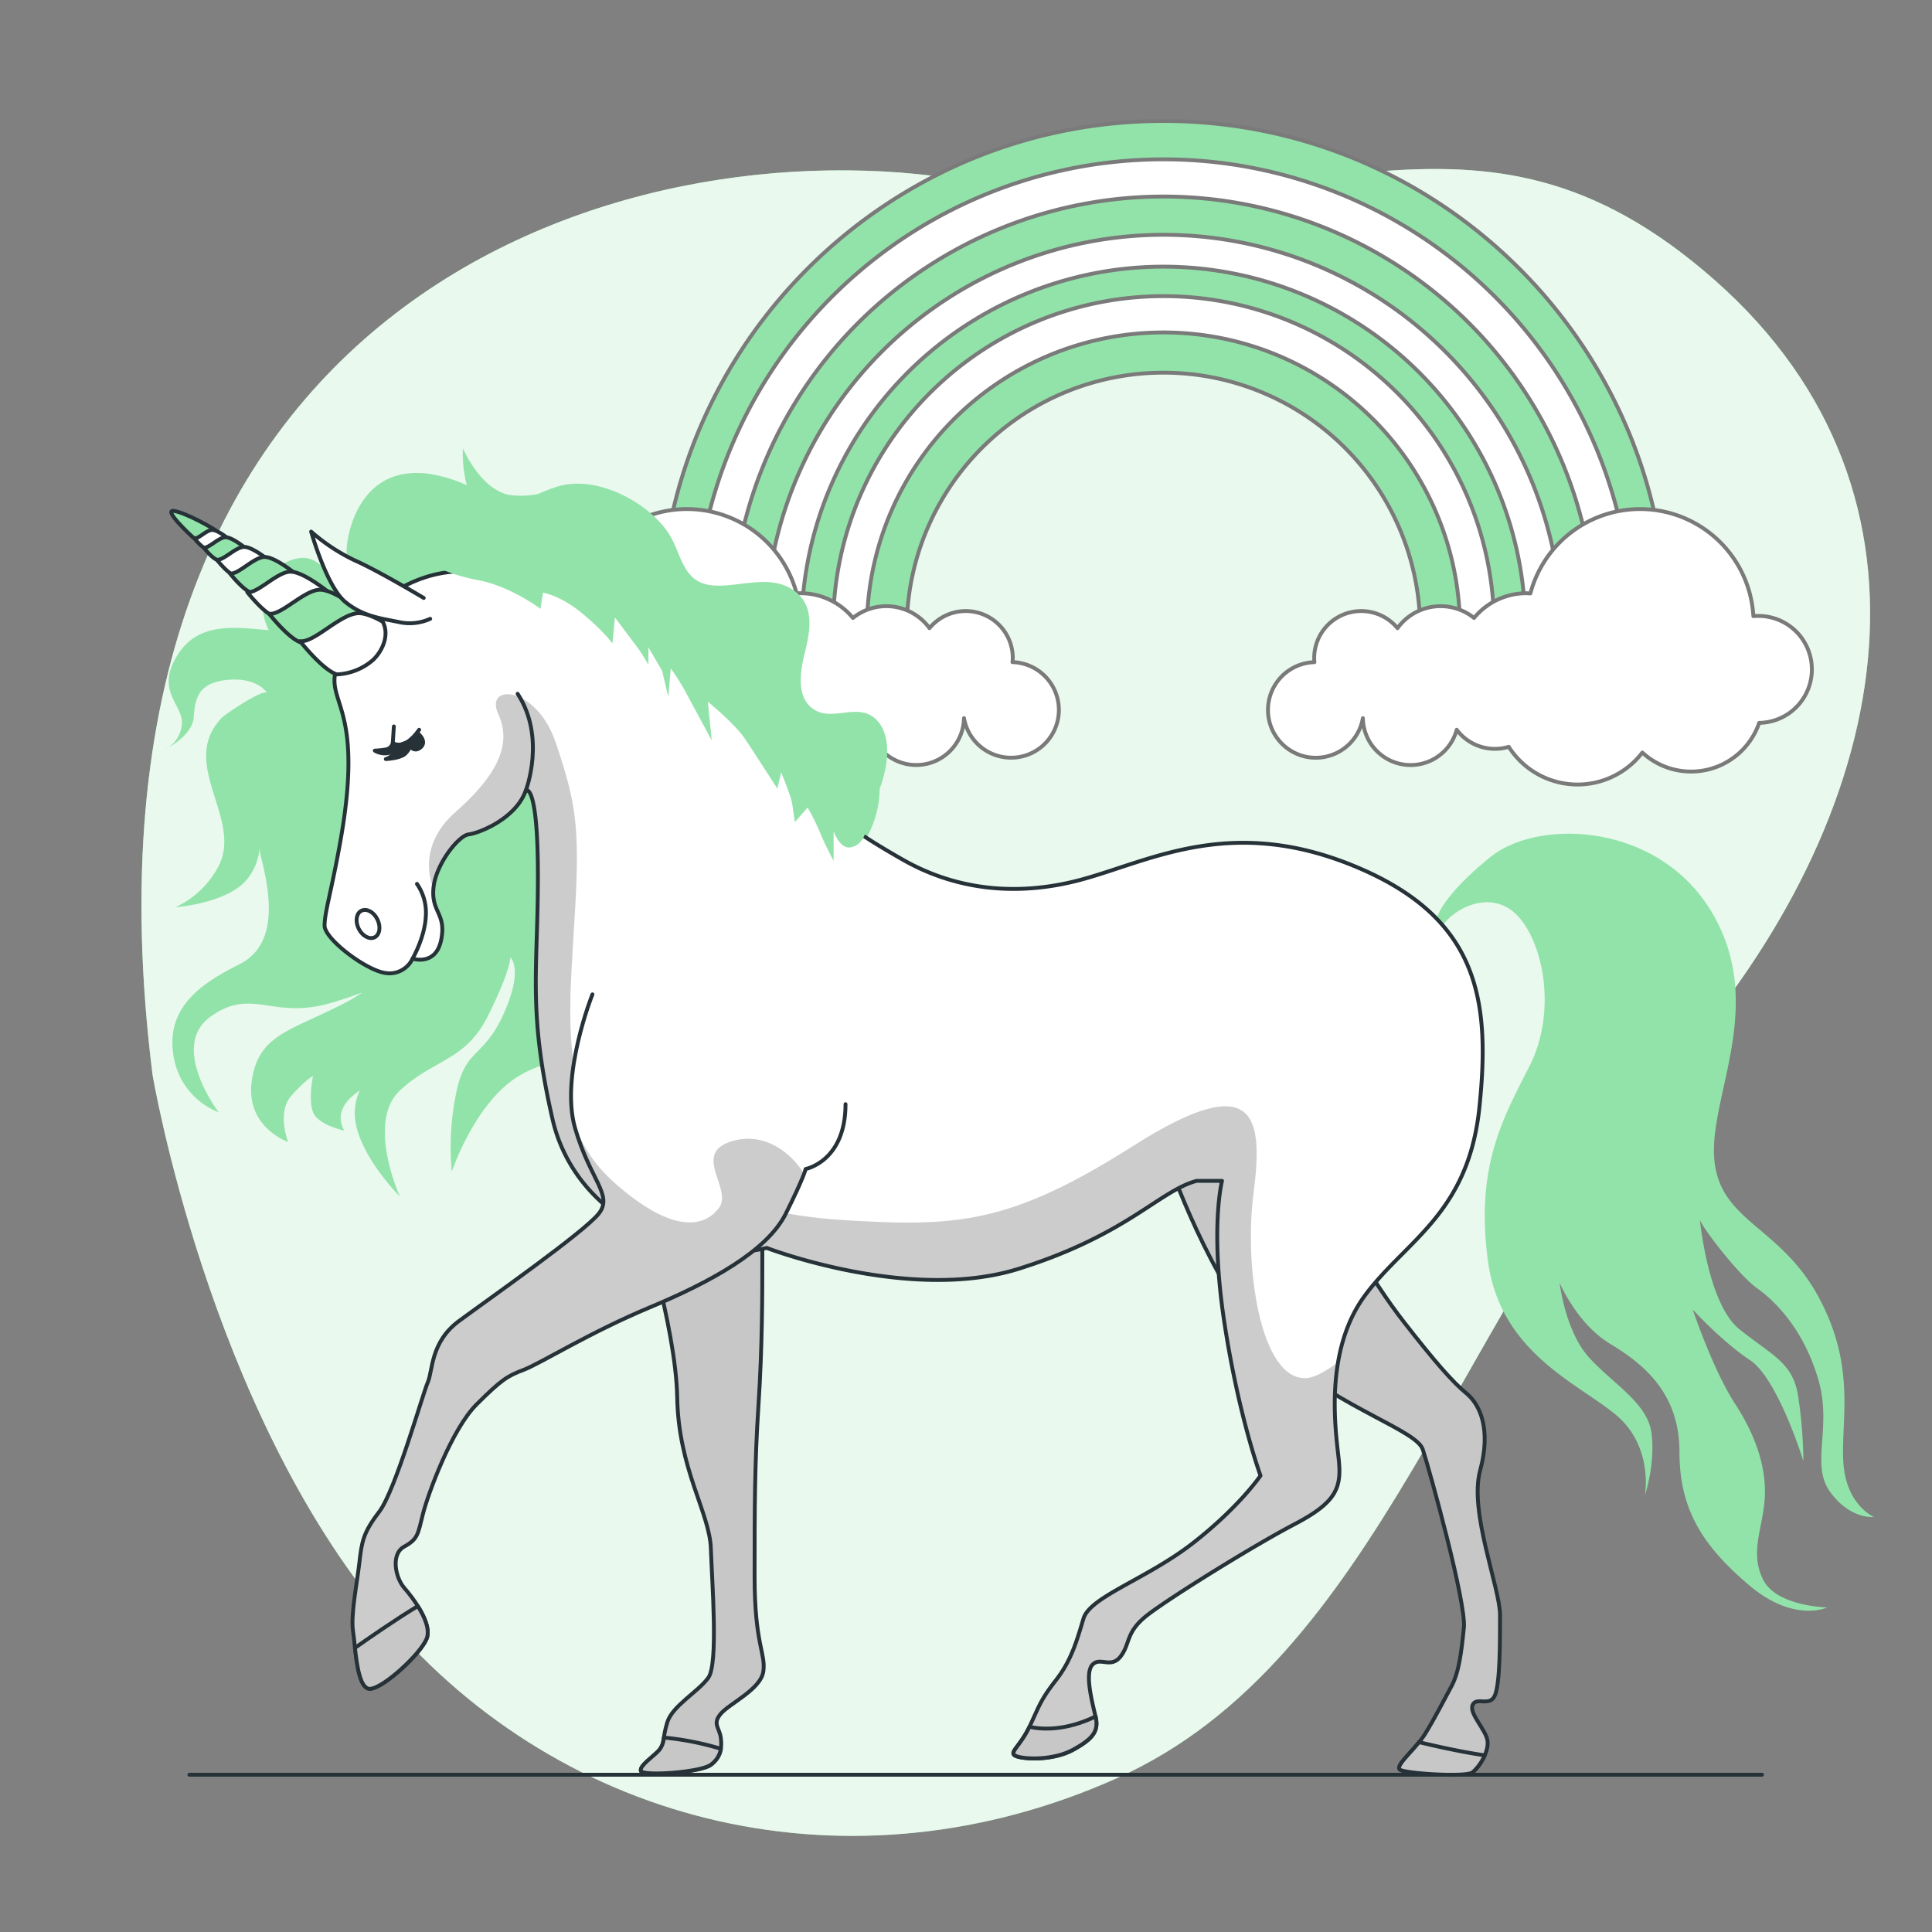 <?xml version="1.0" encoding="UTF-8"?> <svg xmlns="http://www.w3.org/2000/svg" xmlns:xlink="http://www.w3.org/1999/xlink" viewBox="0 0 500 500"><rect x="0" y="0" width="500" height="500" fill="#808080" stroke="none"/><defs><clipPath id="freepik--clip-path--inject-202"><path d="M95,159.75s-8.44,9.51-8.44,16.34S93.63,187,88,218.22c-2.33,12.88-4,17.93-4,21.34S94.53,251,99.66,251.8a6.59,6.59,0,0,0,7.11-3.7s6,2,7.4-4.84-2.56-7.11-2-13.37,6.55-13.67,9.11-13.95,12.24-4,14.8-11.39c0,0,3.13-2.28,3.13,22.2s-2.65,34.79,3.77,62.85c6.13,26.78,36.08,38.2,55.44,33.36,0,0,37,14.24,65.18,5.41s36.44-20.21,46.12-22.77h6.54s-3.13,12,.57,36.44,9.39,39.85,9.39,39.85-5.4,8-17.36,17.36-26.76,13.95-28.46,19.64-3.13,10.82-7.12,15.94-4.27,6.55-6.83,12-5.69,6.83-3.42,7.68,9.68,1.14,14.8-1.71,6.55-4.84,5.7-8.54-2.85-11.1-.86-13.37,4.84,1.13,7.4-2.28,1.14-6.26,7.12-10.82,27-17.65,37.86-23.34,12.24-9.39,11.38-17.08-3.7-27.89,6.84-42.13,26.75-21.06,29.6-48.67,0-49-32.17-62.34-52.94-1.42-70.87,3.42-33.59,2-46.12-5.13-15.08-9.67-15.65-10.81-3.7,1.14-24.76-26.19S133.89,149.17,122.22,148,99.27,153.48,95,159.75Z" style="fill:#fff;stroke:#263238;stroke-linecap:round;stroke-linejoin:round"></path></clipPath><clipPath id="freepik--clip-path-2--inject-202"><path d="M153.32,257.34s-8.39,21-4.52,34.52,10,17.42,6.13,22.26-28.72,22.27-36.14,27.75-6.77,12.91-8.06,15.81-8.39,28.07-12.59,33.56S93.63,399,93,404.47,90.72,418,91.37,422.21s1,15.17,4.51,14.85,12.91-9,14.52-12.91-3.55-10.65-5.8-13.23-3.55-8.71,0-10.65,3.55-3.22,4.84-8.39,7.42-21.94,13.87-28.39,8.07-7.42,12.26-9,17.1-9.68,32.59-16.14,30.33-14.52,35.17-24.2,5.16-11.61,5.16-11.61,10.33-1.94,10.33-16.78" style="fill:#fff;stroke:#263238;stroke-linecap:round;stroke-linejoin:round"></path></clipPath></defs><g id="freepik--background-simple--inject-202"><path d="M39.48,278.13S54,364.69,100,418.83s120.55,72,189,41.38S376.54,339.5,433.16,275.57s73.74-147.33,10.69-203S337.7,61.76,250,46.75,14.15,76.33,39.48,278.13Z" style="fill:#92E3A9"></path><path d="M39.48,278.13S54,364.69,100,418.83s120.55,72,189,41.38S376.54,339.5,433.16,275.57s73.74-147.33,10.69-203S337.7,61.76,250,46.75,14.15,76.33,39.48,278.13Z" style="fill:#fff;opacity:0.8"></path></g><g id="freepik--Rainbow--inject-202"><path d="M180.93,160.31a120.18,120.18,0,0,1,240.34,0h10.1c-.68-71.26-58.85-129-130.27-129s-129.59,57.76-130.27,129Z" style="fill:#92E3A9;stroke:#7a7a7a;stroke-linecap:round;stroke-linejoin:round"></path><path d="M190.07,160.31a111.05,111.05,0,0,1,222.07,0h10.22a121.28,121.28,0,0,0-242.52,0Z" style="fill:#fff;stroke:#7a7a7a;stroke-linecap:round;stroke-linejoin:round"></path><path d="M199.64,160.31a101.49,101.49,0,0,1,202.92,0h10.33a111.81,111.81,0,0,0-223.57,0Z" style="fill:#92E3A9;stroke:#7a7a7a;stroke-linecap:round;stroke-linejoin:round"></path><path d="M208.4,160.31a92.73,92.73,0,0,1,185.4,0h10.33a103.06,103.06,0,0,0-206,0Z" style="fill:#fff;stroke:#7a7a7a;stroke-linecap:round;stroke-linejoin:round"></path><path d="M217.81,160.31a83.33,83.33,0,0,1,166.59,0h10.34a93.67,93.67,0,0,0-187.28,0Z" style="fill:#92E3A9;stroke:#7a7a7a;stroke-linecap:round;stroke-linejoin:round"></path><path d="M226,160.31a75.19,75.19,0,0,1,150.3,0h10.34a85.52,85.52,0,0,0-171,0Z" style="fill:#fff;stroke:#7a7a7a;stroke-linecap:round;stroke-linejoin:round"></path><path d="M234.71,160.31a66.44,66.44,0,0,1,132.78,0h10.32a76.75,76.75,0,0,0-153.42,0Z" style="fill:#92E3A9;stroke:#7a7a7a;stroke-linecap:round;stroke-linejoin:round"></path><path d="M353.16,182.43h-.29c0,.34.05.69.06,1C353,183.12,353.07,182.77,353.16,182.43Z" style="fill:none"></path><path d="M468.91,173.24a13.84,13.84,0,0,0-13.84-13.84c-.44,0-.87,0-1.3.06a29.37,29.37,0,0,0-57.71-5.88c-.32,0-.64-.05-1-.05a17.56,17.56,0,0,0-13.58,6.4,13.79,13.79,0,0,0-19.81,2.64,12.17,12.17,0,0,0-21.56,7.73c0,.36,0,.72.06,1.07a12.37,12.37,0,1,0,12.54,14.49,12.36,12.36,0,0,0,24.29,3,12.34,12.34,0,0,0,9.88,4.94,12.12,12.12,0,0,0,3.58-.53,21.13,21.13,0,0,0,34.58,1.49,18.62,18.62,0,0,0,30.23-7.68A13.83,13.83,0,0,0,468.91,173.24Z" style="fill:#fff;stroke:#7a7a7a;stroke-linecap:round;stroke-linejoin:round"></path><path d="M249.38,182.44h-.29q.14.51.24,1A8.94,8.94,0,0,1,249.38,182.44Z" style="fill:#fff;stroke:#7a7a7a;stroke-linecap:round;stroke-linejoin:round"></path><path d="M262.05,171.37c0-.35.06-.71.06-1.07a12.17,12.17,0,0,0-21.56-7.73,13.79,13.79,0,0,0-19.81-2.64,17.56,17.56,0,0,0-13.58-6.4c-.33,0-.65,0-1,.05a29.37,29.37,0,0,0-57.71,5.88c-.43,0-.86-.06-1.3-.06a13.84,13.84,0,0,0-.23,27.67,18.62,18.62,0,0,0,30.23,7.68,21.13,21.13,0,0,0,34.58-1.49,12.12,12.12,0,0,0,3.58.53,12.34,12.34,0,0,0,9.88-4.94,12.36,12.36,0,0,0,24.29-3,12.37,12.37,0,1,0,12.54-14.49Z" style="fill:#fff;stroke:#7a7a7a;stroke-linecap:round;stroke-linejoin:round"></path></g><g id="freepik--Unicorn--inject-202"><path d="M164.93,312s10,31.13,10.33,49.67,8.39,29.8,8.71,39.07,1.94,29.8-.65,33.44-9.35,7.29-10.64,11.59-.65,5.3-1.94,7-5.48,4.3-4.84,5.63,15.49.33,18.07-1.66,2.9-4.3,2.58-6.95-2.26-3.64,0-6.29,10.33-6.29,11-10.93-2.26-6.95-2.26-24.5,0-29.14,1-44.37,1-29.47,1-37.09v-9.93S173,317.3,164.93,312Z" style="fill:#c7c7c7;stroke:#263238;stroke-linecap:round;stroke-linejoin:round"></path><path d="M171.8,449.68a5.62,5.62,0,0,1-1.06,3.05c-1.29,1.65-5.48,4.3-4.84,5.63s15.49.33,18.07-1.66a6.31,6.31,0,0,0,2.59-4.11A74.93,74.93,0,0,0,171.8,449.68Z" style="fill:#c7c7c7;stroke:#263238;stroke-linecap:round;stroke-linejoin:round"></path><path d="M303.35,303.15s12.26,34.53,28.4,48.08,34.84,19,36.46,23.88,11.29,39.68,10.64,46.14-1.29,11.61-3.22,15.16-4.2,8.07-6.78,12.26-8.07,8.39-6.45,9.36,17.1,1.93,18.71.64,4.2-5.16,3.87-8.06-4.84-7.1-3.87-9.36,4.52.65,5.81-2.58,1.29-13.55,1.29-20.65-8.07-26.78-5.16-37.43,0-17.1-3.55-20-8.07-8.07-16.13-18.4-19.69-29-21.3-42.59-3.23-21-15.81-20.65S305,290.25,303.35,303.15Z" style="fill:#c7c7c7;stroke:#263238;stroke-linecap:round;stroke-linejoin:round"></path><path d="M381.11,458.67a12.69,12.69,0,0,0,3.14-4.4c-6.13-.84-14.18-2.72-17-3.4-2.72,3.37-6.2,6.36-4.87,7.16C364,459,379.5,460,381.11,458.67Z" style="fill:#c7c7c7;stroke:#263238;stroke-linecap:round;stroke-linejoin:round"></path><path d="M372,237.25s1.38-5.51,13.78-15.5,43.74-9,57.52,14.81-1,47.19.35,63.38,16.87,17.22,26.86,35.48,5.86,32,6.55,43.06,7.92,14.12,7.92,14.12-6.2.69-11.37-6.54.69-16.54-3.1-29.28-11-20-15.84-23.43-14.81-16.53-14.81-17.91,1.72,21.7,10.33,28.59,13.78,8.61,15.16,17.22a122,122,0,0,1,1.37,16.88S460.13,356.78,452.9,352s-14.82-13.09-14.82-13.09,5.17,15.51,11,24.46,8.26,17.57,7.58,25.15-3.79,13.43-.35,20.32S472.87,416,472.87,416s-8.61,4.14-20.32-5.85-17.91-19.29-17.91-34.45-9.3-22.73-17.91-27.9S403.64,332,403.64,332s1.38,12.4,7.58,19.29S426.37,363,427.41,370.9s-1.73,16.19-1.73,16.19,2.41-12.75-7.57-21-30-16.19-33.07-40,3.44-35.82,10.68-49.95,3.78-31.69-2.76-38.92-16.88-2.76-20.67,3.79C372.29,241,370.57,240.35,372,237.25Z" style="fill:#92E3A9"></path><path d="M43.65,193.48c-.8.46-1.35.71-1.35.71A5.84,5.84,0,0,0,43.65,193.48Z" style="fill:#92E3A9"></path><path d="M224.86,184.89c-4.33-2-9.84,1.43-14.07-1.19-5-3.1-3.64-10.2-2.45-15,1.4-5.7,2.46-12-2.82-15.83-6.16-4.49-14.33-.76-21.16-1.38-8.07-.72-7.86-8.65-11.72-14.06-5.67-7.93-18.81-14.7-28.72-11.4-2.06.68-3.51,1.31-4.69,1.82a22.29,22.29,0,0,1-7.37.25C124.28,126.68,119.8,116,119.8,116a32.62,32.62,0,0,0,1,9.57,37,37,0,0,0-10.15-3c-16-1.92-20.23,12.53-20.87,18.63a10.31,10.31,0,0,0,.52,4.78,15.57,15.57,0,0,1-2.22,2.3c-5,.63-5.69-6.44-13.72-2.91a10.65,10.65,0,0,0-3.81,2.77,70.58,70.58,0,0,1-6.54-4,17.87,17.87,0,0,0,4.81,6.8,15.36,15.36,0,0,0,.41,11.45l.29.71c-9.48-.91-18.22-1.91-23.48,6.28-6.2,9.65,1.72,13.09,1,18.26a8.09,8.09,0,0,1-3.47,5.83c2.19-1.26,6.32-4.11,6.57-7.9.35-5.17,1.38-9,9-9.64s10,3.42,10,3.44c-.79-1.35-10.92,5.55-11.63,6.28-11.5,11.76,5.12,25.84-.77,38.16a24,24,0,0,1-11.37,11s13.09-1,18.26-6.89a14.6,14.6,0,0,0,3.54-8.25,16.4,16.4,0,0,0,.41,2.26c3.25,12.62,3.25,23.2-5.7,27.67s-18.72,10.58-17.09,22.79a18.7,18.7,0,0,0,11.8,15.46s-13-17.09-2-24.82,15.87,1.22,31.74-3.66c2.79-.86,5.25-1.67,7.46-2.53a43,43,0,0,1-4.69,2.8c-14.11,7.26-22.23,8.12-23.94,20.09s9.4,15.82,9.4,15.82-3-7.7.86-12S81,278.48,81,278.48s-1.71,8.12.86,10.68,7.27,3.42,7.27,3.42-3.85-5.13,3.84-10.26l.14-.08a13.53,13.53,0,0,0-1.3,5.83c0,9.92,11.68,21.6,11.68,21.6s-8.76-19.27,0-27.44,16.93-7.59,22.77-19.27,5.83-15.18,5.83-15.18,3.51,2.92-1.75,14.6-9.92,8.76-12.26,20.43a68.73,68.73,0,0,0-1.16,20.44s5.83-17.52,16.93-24.52,19.85-1.75,46.12-22.19,47.49-32.91,47.68-52.36C231.41,193.85,229.34,187,224.86,184.89Z" style="fill:#92E3A9"></path><path d="M95,159.75s-8.44,9.51-8.44,16.34S93.63,187,88,218.22c-2.33,12.88-4,17.93-4,21.34S94.53,251,99.66,251.8a6.59,6.59,0,0,0,7.11-3.7s6,2,7.4-4.84-2.56-7.11-2-13.37,6.55-13.67,9.11-13.95,12.24-4,14.8-11.39c0,0,3.13-2.28,3.13,22.2s-2.65,34.79,3.77,62.85c6.13,26.78,36.08,38.2,55.44,33.36,0,0,37,14.24,65.18,5.41s36.44-20.21,46.12-22.77h6.54s-3.13,12,.57,36.44,9.39,39.85,9.39,39.85-5.4,8-17.36,17.36-26.76,13.95-28.46,19.64-3.13,10.82-7.12,15.94-4.27,6.55-6.83,12-5.69,6.83-3.42,7.68,9.68,1.14,14.8-1.71,6.55-4.84,5.7-8.54-2.85-11.1-.86-13.37,4.84,1.13,7.4-2.28,1.14-6.26,7.12-10.82,27-17.65,37.86-23.34,12.24-9.39,11.38-17.08-3.7-27.89,6.84-42.13,26.75-21.06,29.6-48.67,0-49-32.17-62.34-52.94-1.42-70.87,3.42-33.59,2-46.12-5.13-15.08-9.67-15.65-10.81-3.7,1.14-24.76-26.19S133.89,149.17,122.22,148,99.27,153.48,95,159.75Z" style="fill:#fff"></path><g style="clip-path:url(#freepik--clip-path--inject-202)"><path d="M338.05,356.66c-11.79.62-16.13-28.54-13.65-47.77s1.24-32.88-31-12.41-45.91,21.1-75.69,19.24-59.55-14.89-65.76-28.54-4.34-30.4-3.1-52.11,0-27.92-5-42.81-18.61-15.51-14.89-7.45-.62,16.13-11.17,25.44-5.63,19.64-5.63,19.64c.57-6.27,6.55-13.67,9.11-13.95s12.24-4,14.8-11.39c0,0,3.13-2.28,3.13,22.2s-2.65,34.79,3.77,62.85c6.13,26.78,36.08,38.2,55.44,33.36,0,0,37,14.24,65.18,5.41s36.44-20.21,46.12-22.77h6.54s-3.13,12,.57,36.44,9.39,39.85,9.39,39.85-5.4,8-17.36,17.36-26.76,13.95-28.46,19.64-3.13,10.82-7.12,15.94-4.27,6.55-6.83,12-5.69,6.83-3.42,7.68,9.68,1.14,14.8-1.71,6.55-4.84,5.7-8.54-2.85-11.1-.86-13.37,4.84,1.13,7.4-2.28,1.14-6.26,7.12-10.82,27-17.65,37.86-23.34,12.24-9.39,11.38-17.08c-.53-4.84-1.86-14.66-.13-24.82C343.09,354.89,340.24,356.55,338.05,356.66Z" style="opacity:0.2"></path></g><path d="M95,159.75s-8.44,9.51-8.44,16.34S93.63,187,88,218.22c-2.33,12.88-4,17.93-4,21.34S94.53,251,99.66,251.8a6.59,6.59,0,0,0,7.11-3.7s6,2,7.4-4.84-2.56-7.11-2-13.37,6.55-13.67,9.11-13.95,12.24-4,14.8-11.39c0,0,3.13-2.28,3.13,22.2s-2.65,34.79,3.77,62.85c6.13,26.78,36.08,38.2,55.44,33.36,0,0,37,14.24,65.18,5.41s36.44-20.21,46.12-22.77h6.54s-3.13,12,.57,36.44,9.39,39.85,9.39,39.85-5.4,8-17.36,17.36-26.76,13.95-28.46,19.64-3.13,10.82-7.12,15.94-4.27,6.55-6.83,12-5.69,6.83-3.42,7.68,9.68,1.14,14.8-1.71,6.55-4.84,5.7-8.54-2.85-11.1-.86-13.37,4.84,1.13,7.4-2.28,1.14-6.26,7.12-10.82,27-17.65,37.86-23.34,12.24-9.39,11.38-17.08-3.7-27.89,6.84-42.13,26.75-21.06,29.6-48.67,0-49-32.17-62.34-52.94-1.42-70.87,3.42-33.59,2-46.12-5.13-15.08-9.67-15.65-10.81-3.7,1.14-24.76-26.19S133.89,149.17,122.22,148,99.27,153.48,95,159.75Z" style="fill:none;stroke:#263238;stroke-linecap:round;stroke-linejoin:round"></path><path d="M49.86,139s-8-7.34-4.78-6.76,9.6,4.21,10.7,5S52.9,141.19,49.86,139Z" style="fill:#92E3A9;stroke:#263238;stroke-linecap:round;stroke-linejoin:round"></path><path d="M50.3,139.33s1.79,2.28,2.89,2.6,2.61-.38,3.52-1.06a13.64,13.64,0,0,1,2.54-1.31s-3-2.57-4.49-2.4S51.37,139.49,50.3,139.33Z" style="fill:#fff;stroke:#263238;stroke-linecap:round;stroke-linejoin:round"></path><path d="M52.72,141.73s2.19,2.79,3.54,3.19,3.21-.46,4.34-1.3A16.81,16.81,0,0,1,63.71,142s-3.75-3.16-5.52-2.95S54,141.92,52.72,141.73Z" style="fill:#92E3A9;stroke:#263238;stroke-linecap:round;stroke-linejoin:round"></path><path d="M56.12,144.86s2.74,3.49,4.42,4,4-.59,5.42-1.63a20.49,20.49,0,0,1,3.88-2s-4.68-3.94-6.89-3.68S57.76,145.1,56.12,144.86Z" style="fill:#fff;stroke:#263238;stroke-linecap:round;stroke-linejoin:round"></path><path d="M59.53,148.43s3.47,4.41,5.6,5,5.06-.74,6.84-2.06a26.59,26.59,0,0,1,4.91-2.55s-5.92-5-8.71-4.66S61.6,148.73,59.53,148.43Z" style="fill:#92E3A9;stroke:#263238;stroke-linecap:round;stroke-linejoin:round"></path><path d="M64,153.25s4.34,5.52,7,6.3,6.34-.92,8.56-2.57a33.1,33.1,0,0,1,6.15-3.19s-7.41-6.23-10.9-5.82S66.62,153.63,64,153.25Z" style="fill:#fff;stroke:#263238;stroke-linecap:round;stroke-linejoin:round"></path><path d="M69.64,158.83s5.11,6.51,8.25,7.44,7.47-1.09,10.09-3a38.81,38.81,0,0,1,7.24-3.76s-8.73-7.35-12.84-6.86S72.69,159.28,69.64,158.83Z" style="fill:#92E3A9;stroke:#263238;stroke-linecap:round;stroke-linejoin:round"></path><path d="M87.19,174.53a15.26,15.26,0,0,0,9.31-3.7c2.58-2.43,4.34-6.6,2.54-9.93-2.43-1.37-4.9-2.39-6.65-2.18-4.77.56-11.22,7.72-14.75,7.21C77.64,165.93,83.56,173.46,87.19,174.53Z" style="fill:#fff;stroke:#263238;stroke-linecap:round;stroke-linejoin:round"></path><path d="M277.84,452.76c5.13-2.84,6.55-4.84,5.7-8.54v0c-7.86,3.78-13.91,3.39-17.12,2.68-2.55,5.34-5.63,6.75-3.37,7.6S272.72,455.61,277.84,452.76Z" style="fill:#c7c7c7;stroke:#263238;stroke-linecap:round;stroke-linejoin:round"></path><path d="M97.67,237.94c.94,1.9.61,4-.73,4.64s-3.18-.34-4.12-2.25-.61-4,.73-4.64S96.73,236,97.67,237.94Z" style="fill:none;stroke:#263238;stroke-linecap:round;stroke-linejoin:round"></path><path d="M106.77,248.1s3.13-5.41,3.42-10.81a13.1,13.1,0,0,0-2.28-8.54" style="fill:none;stroke:#263238;stroke-linecap:round;stroke-linejoin:round"></path><path d="M101.93,188l-.28,4.27s2.85,2.28,6.83-3.41" style="fill:none;stroke:#263238;stroke-linecap:round;stroke-linejoin:round"></path><path d="M105.43,192.29s1.3,2.46,3,1.43c2.57-1.59-.26-3.9-.26-3.9Z" style="fill:#263238;stroke:#263238;stroke-linecap:round;stroke-linejoin:round"></path><path d="M101.65,192.31A2.24,2.24,0,0,1,99.59,194a21,21,0,0,1-2.59.26s3.5,2.33,6.74-1.43C103.74,192.81,102.15,193.11,101.65,192.31Z" style="fill:#263238;stroke:#263238;stroke-linecap:round;stroke-linejoin:round"></path><path d="M103.74,192.81a5.27,5.27,0,0,1-1.68,2.2c-1.56,1.43-2.21,1.43-2.21,1.43s3.51-.13,4.93-1.3a5.53,5.53,0,0,0,1.69-3.24S104,192.42,103.74,192.81Z" style="fill:#263238;stroke:#263238;stroke-linecap:round;stroke-linejoin:round"></path><path d="M136.09,204.55s5.29-13.68-2.13-25" style="fill:none;stroke:#263238;stroke-linecap:round;stroke-linejoin:round"></path><path d="M109.66,154.75s-11.82-7.07-17.81-9.7a49,49,0,0,1-11.33-7.47s4,14.2,8.8,18.17,9.9,4.36,14.15,5.29a12.88,12.88,0,0,0,7.86-.89" style="fill:#fff;stroke:#263238;stroke-linecap:round;stroke-linejoin:round"></path><path d="M153.32,257.34s-8.39,21-4.52,34.52,10,17.42,6.13,22.26-28.72,22.27-36.14,27.75-6.77,12.91-8.06,15.81-8.39,28.07-12.59,33.56S93.63,399,93,404.47,90.72,418,91.37,422.21s1,15.17,4.51,14.85,12.91-9,14.52-12.91-3.55-10.65-5.8-13.23-3.55-8.71,0-10.65,3.55-3.22,4.84-8.39,7.42-21.94,13.87-28.39,8.07-7.42,12.26-9,17.1-9.68,32.59-16.14,30.33-14.52,35.17-24.2,5.16-11.61,5.16-11.61,10.33-1.94,10.33-16.78" style="fill:#fff"></path><g style="clip-path:url(#freepik--clip-path-2--inject-202)"><path d="M203.33,314.12c2.94-5.87,4.2-8.88,4.75-10.35-3.34-5.46-10.16-10.79-18.3-8.53-11.17,3.1,0,12.41-3.72,17.37s-11.79,6.83-26.68-6.2-11.17-26.68-11.17-26.68l-.28.25a34.4,34.4,0,0,0,.87,11.88c3.87,13.55,10,17.42,6.13,22.26s-28.72,22.27-36.14,27.75-6.77,12.91-8.06,15.81-8.39,28.07-12.59,33.56S93.63,399,93,404.47,90.72,418,91.37,422.21s1,15.17,4.51,14.85,12.91-9,14.52-12.91-3.55-10.65-5.8-13.23-3.55-8.71,0-10.65,3.55-3.22,4.84-8.39,7.42-21.94,13.87-28.39,8.07-7.42,12.26-9,17.1-9.68,32.59-16.14S198.49,323.8,203.33,314.12Z" style="opacity:0.2"></path></g><path d="M153.32,257.34s-8.39,21-4.52,34.52,10,17.42,6.13,22.26-28.72,22.27-36.14,27.75-6.77,12.91-8.06,15.81-8.39,28.07-12.59,33.56S93.63,399,93,404.47,90.72,418,91.37,422.21s1,15.17,4.51,14.85,12.91-9,14.52-12.91-3.55-10.65-5.8-13.23-3.55-8.71,0-10.65,3.55-3.22,4.84-8.39,7.42-21.94,13.87-28.39,8.07-7.42,12.26-9,17.1-9.68,32.59-16.14,30.33-14.52,35.17-24.2,5.16-11.61,5.16-11.61,10.33-1.94,10.33-16.78" style="fill:none;stroke:#263238;stroke-linecap:round;stroke-linejoin:round"></path><path d="M108.13,415.66c-5.6,3.36-12.89,8.43-16.27,10.81.53,4.82,1.39,10.83,4,10.59,3.55-.33,12.91-9,14.52-12.91C111.36,421.85,109.93,418.52,108.13,415.66Z" style="fill:#c7c7c7;stroke:#263238;stroke-linecap:round;stroke-linejoin:round"></path><path d="M111.67,146s3.85,2.57,12.2,4.17,16,7.39,16,7.39l.65-4.18s4.49.64,10.27,5.46,7.71,7.71,7.71,7.71l.64-6.75,5.78,7.71c1,1.29,2.89,4.5,2.89,4.5v-4.5l3.54,6.1,1.6,6.75.64-7.39a58.79,58.79,0,0,1,4.18,6.74c2.25,4.18,6.42,11.89,6.42,11.89l-1-10s7.06,5.78,9.63,9.64,8.35,12.84,8.35,12.84l1-4.17s2.57,6.1,2.89,8.35.65,4.49.65,4.49L209,209a54.34,54.34,0,0,1,3.21,6.42c1,2.57,3.53,7.39,3.53,7.39v-7.71s1.61,4.82,4.5,4.17,3.85-3.21,4.49-6.74-2.57-9.63-17-21.52-20.55-21.83-36.28-30.18-24.73-13.49-38.86-14.45S111.67,146,111.67,146Z" style="fill:#92E3A9"></path></g><g id="freepik--Floor--inject-202"><line x1="49" y1="459.3" x2="456" y2="459.3" style="fill:none;stroke:#263238;stroke-linecap:round;stroke-linejoin:round"></line></g></svg> 
